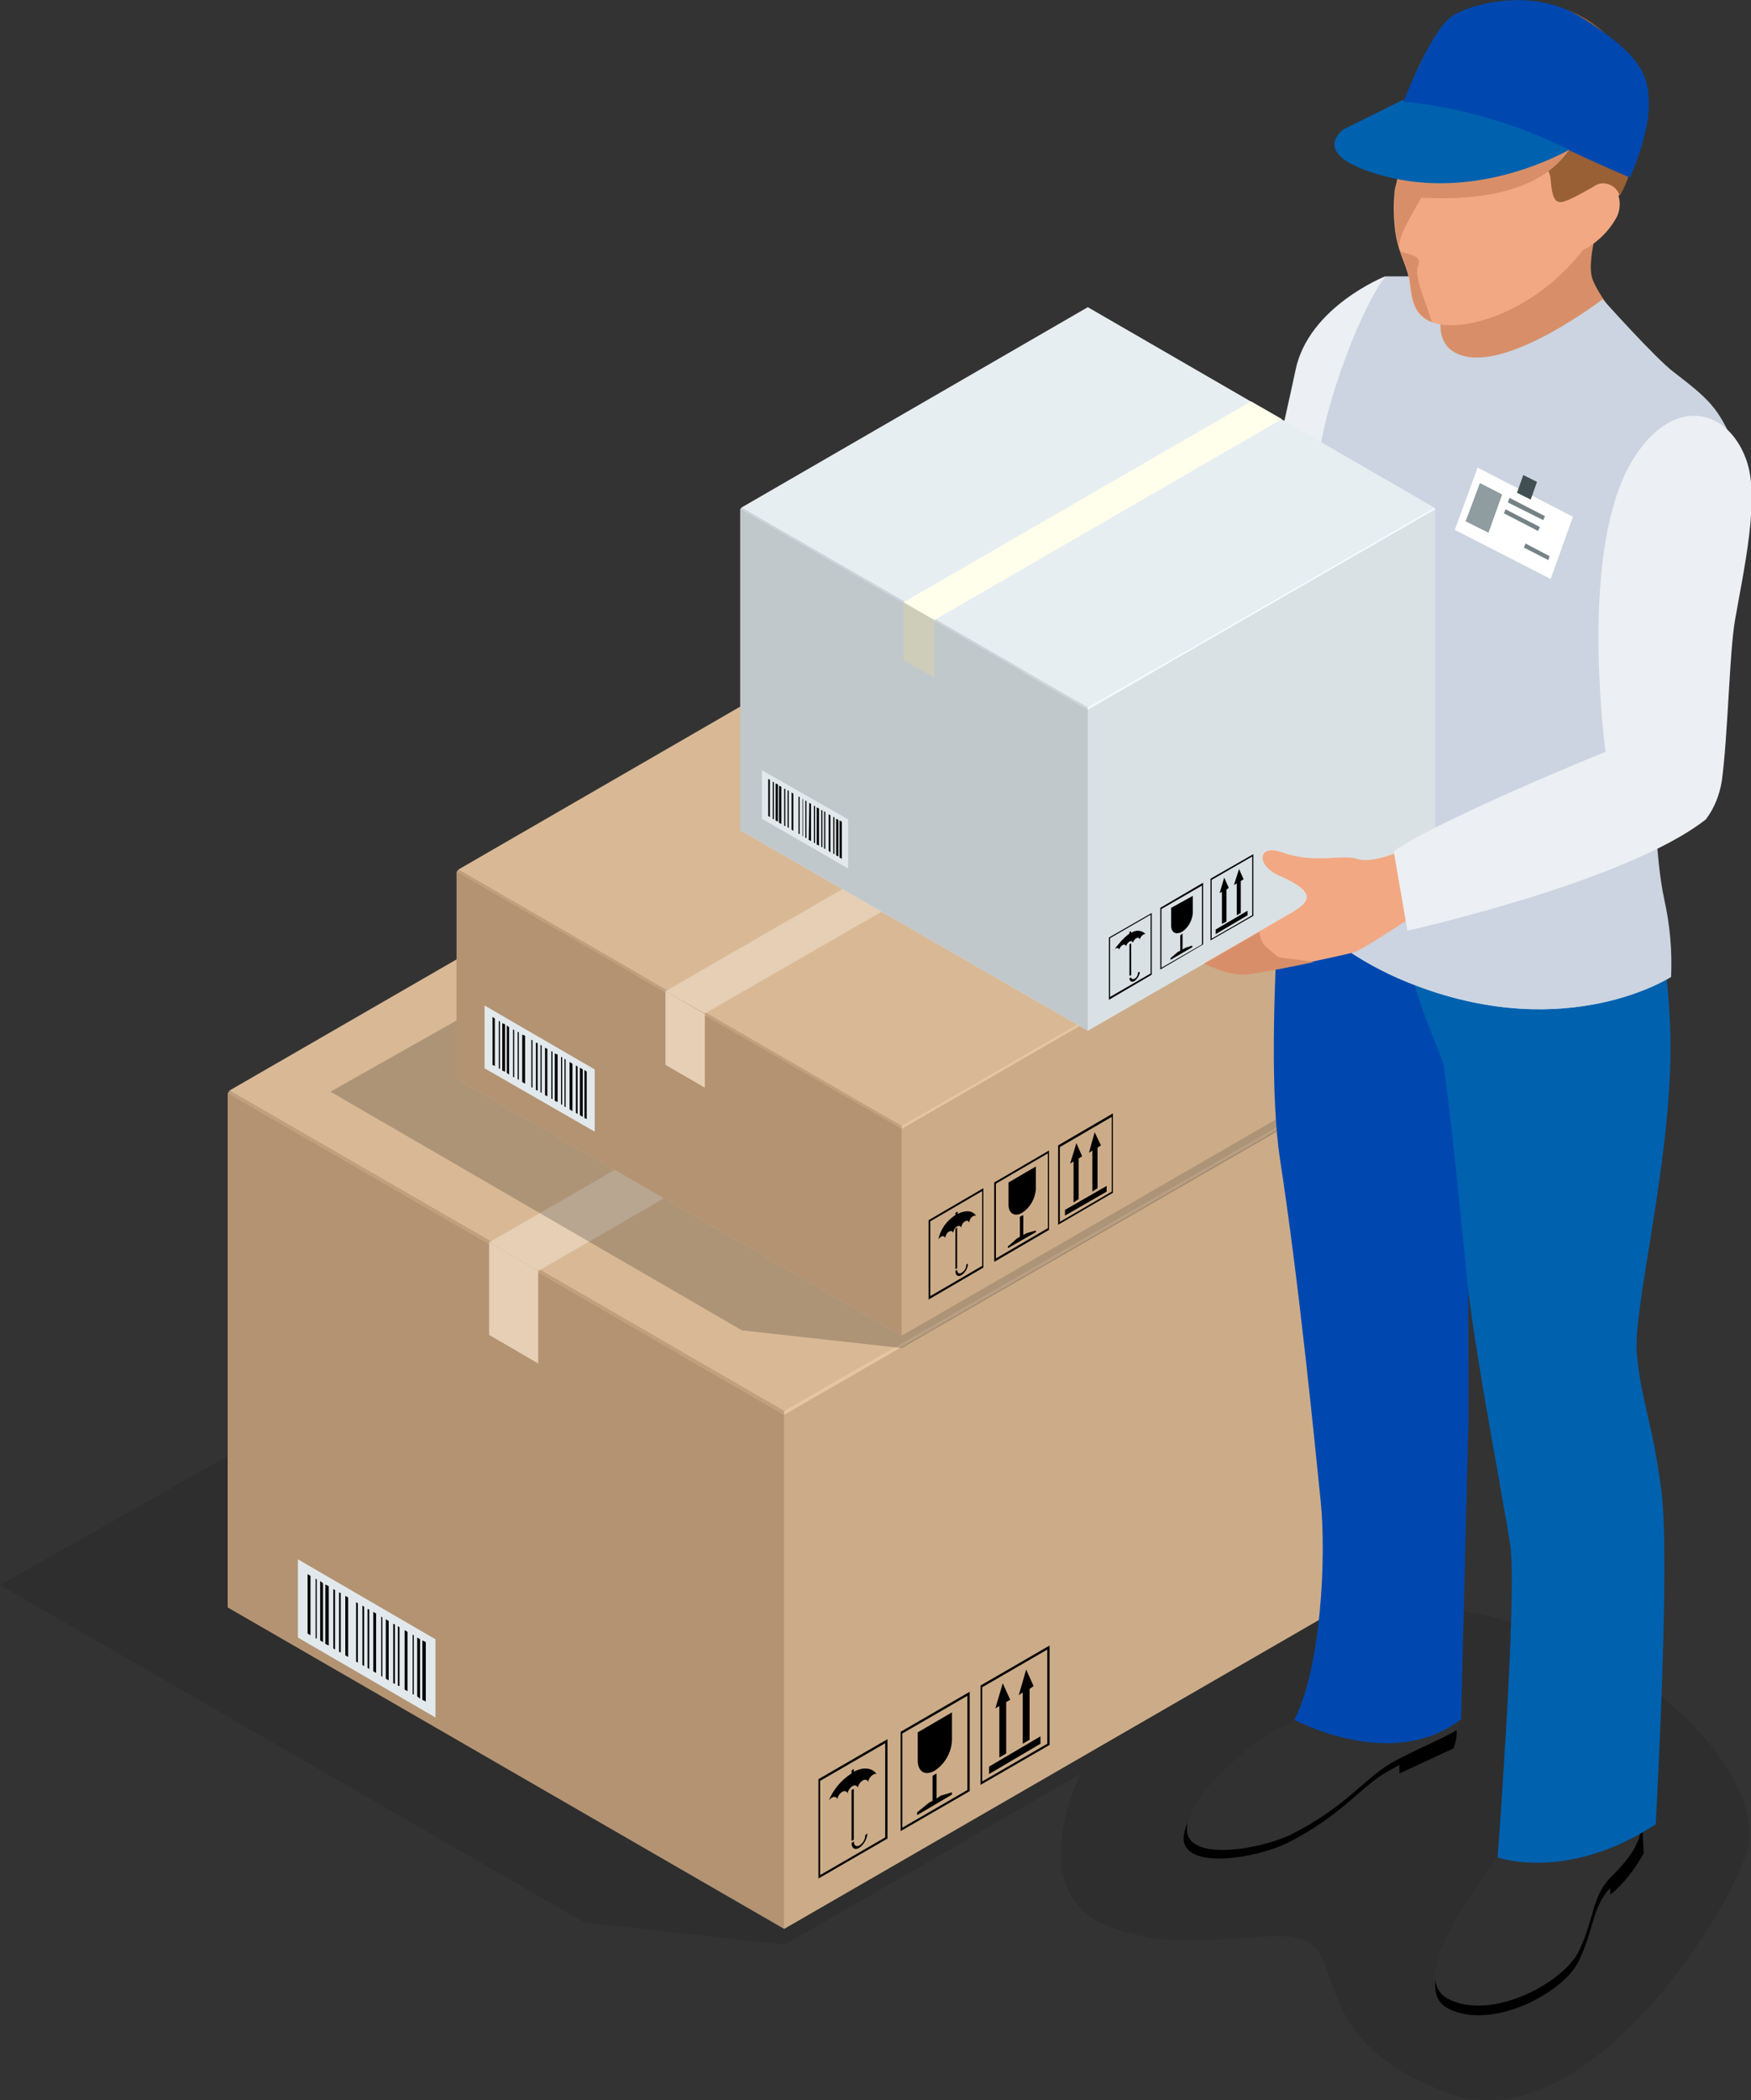 <?xml version="1.0" encoding="utf-8"?>
<!-- Generator: Adobe Illustrator 25.4.1, SVG Export Plug-In . SVG Version: 6.00 Build 0)  -->
<svg version="1.1" id="Layer_1" xmlns="http://www.w3.org/2000/svg" xmlns:xlink="http://www.w3.org/1999/xlink" x="0px" y="0px"
	 viewBox="0 0 306.8 367.8" style="enable-background:new 0 0 306.8 367.8;" xml:space="preserve">
<rect x="0" y="0" width="306.8" height="367.8" fill="#333333" stroke="none"/>
<style type="text/css">
	.st0{opacity:0.1;enable-background:new    ;}
	.st1{fill:#B2926E;}
	.st2{fill:#A58561;}
	.st3{fill:#CCAC88;}
	.st4{fill:#B39372;}
	.st5{fill:#D9B995;}
	.st6{fill:#C0A07F;}
	.st7{fill:#E6C6A2;}
	.st8{fill:#E6CFB5;}
	.st9{fill:#E2E9ED;}
	.st10{opacity:0.2;enable-background:new    ;}
	.st11{fill:#D88F69;}
	.st12{fill:#ECEFF3;}
	.st13{fill:#313131;}
	.st14{fill:#0048AF;}
	.st15{fill:#0061AF;}
	.st16{fill:#CBD4E0;}
	.st17{fill:#FFFFFF;}
	.st18{fill:#8F9CA0;}
	.st19{fill:#758286;}
	.st20{fill:#414E52;}
	.st21{fill:#F2A983;}
	.st22{fill:#995F35;}
	.st23{fill:#C1C8CC;}
	.st24{fill:#A8AFB3;}
	.st25{fill:#DAE1E5;}
	.st26{fill:#E7EEF2;}
	.st27{fill:#CED5D9;}
	.st28{fill:#F4FBFF;}
	.st29{fill:#FFFFEB;}
	.st30{fill:#CDCDB9;}
</style>
<g>
	<g id="Layer_1_00000026147357373802282820000006952243476948487099_">
		<path class="st0" d="M238.5,280.7l-101.1-57.1l-35.1-3.9L0,277.6l102.4,59.1l35.1,3.9l51.8-29.9c-1.9,4.1-8.5,20.6,4.1,26.3
			c14.4,6.5,31.3-0.8,36.5,3.6s1.1,17.6,23.9,26s47.3-28.1,52.2-41.9C310.7,311.2,285,280.2,238.5,280.7z"/>
		<polygon class="st1" points="234.9,281.5 137.4,226.4 137.4,135.6 234.9,191.5 		"/>
		<polygon class="st2" points="39.9,281.5 39.9,191.5 137.4,135.6 137.4,226.4 		"/>
		<polygon class="st3" points="137.4,337.8 39.9,281.5 137.4,226.4 234.9,281.5 		"/>
		<polygon class="st4" points="39.9,191.5 137.4,247.8 137.4,337.8 39.9,281.5 		"/>
		<polygon class="st3" points="234.9,191.5 234.9,281.5 137.4,337.8 137.4,247.8 		"/>
		<polygon class="st5" points="137.4,247.1 40.2,191 137.4,134.9 234.7,191 		"/>
		<polygon class="st6" points="40.2,191 137.4,247.1 137.4,247.8 39.9,191.5 		"/>
		<polygon class="st7" points="234.7,191 234.9,191.5 137.4,247.8 137.4,247.1 		"/>
		<polygon class="st8" points="94.3,222.6 191.8,166.3 183.2,161.3 85.7,217.6 		"/>
		<polygon class="st8" points="94.3,238.8 94.3,222.6 85.7,217.6 85.7,233.8 		"/>
		<polygon class="st9" points="52.2,286.8 76.3,300.8 76.3,287.1 52.2,273.1 		"/>
		<polygon points="74.6,298 74,297.7 74,287.3 74.6,287.6 		"/>
		<polygon points="73.6,297.5 73.1,297.1 73.1,286.8 73.6,287.1 		"/>
		<polygon points="61,290.2 60.5,289.9 60.5,279.5 61,279.8 		"/>
		<polygon points="71.4,296.2 70.9,295.9 70.9,285.5 71.4,285.8 		"/>
		<polygon points="72.5,296.8 72.3,296.7 72.3,286.3 72.5,286.4 		"/>
		<polygon points="57.6,288.2 57,287.9 57,277.5 57.6,277.8 		"/>
		<polygon points="56.6,287.6 56.1,287.3 56.1,276.9 56.6,277.3 		"/>
		<polygon points="54.4,276 54.4,286.4 53.9,286.1 53.9,275.7 		"/>
		<polygon points="55.5,287 55.3,286.9 55.3,276.5 55.5,276.6 		"/>
		<polygon points="68.1,294.3 67.6,294 67.6,283.6 68.1,283.9 		"/>
		<polygon points="65.9,293 65.4,292.7 65.4,282.3 65.9,282.6 		"/>
		<polygon points="67,293.7 66.8,293.5 66.8,283.1 67,283.3 		"/>
		<polygon points="70,295.3 69.7,295.2 69.7,284.8 70,285 		"/>
		<polygon points="69.2,294.9 68.9,294.8 68.9,284.4 69.2,284.5 		"/>
		<polygon points="64.7,292.3 64.4,292.1 64.4,281.8 64.7,281.9 		"/>
		<polygon points="63.8,291.8 63.5,291.6 63.5,281.2 63.8,281.4 		"/>
		<polygon points="62.7,291.2 62.4,291 62.4,280.6 62.7,280.8 		"/>
		<polygon points="59.7,289.4 59.4,289.3 59.4,278.9 59.7,279 		"/>
		<polygon points="58.7,288.9 58.4,288.7 58.4,278.3 58.7,278.5 		"/>
		<path d="M149.2,310.6v-0.5l0.4-0.3v0.5c1.7-0.9,3.2-0.7,4,0.4c-0.2-0.1-0.4,0-0.6,0.1c-0.5,0.3-0.8,0.8-0.9,1.3
			c-0.1-0.4-0.5-0.5-0.9-0.3c-0.5,0.3-0.8,0.8-0.9,1.3c-0.1-0.4-0.5-0.5-0.9-0.3c-0.5,0.3-0.8,0.8-0.9,1.3c-0.1-0.4-0.5-0.5-0.9-0.3
			c-0.5,0.3-0.8,0.8-0.9,1.3c-0.1-0.4-0.5-0.5-0.9-0.3c-0.3,0.2-0.5,0.4-0.6,0.6C145.9,313.6,147.3,311.8,149.2,310.6z"/>
		<polygon points="149.6,322.2 149.2,322.4 149.2,313.5 149.6,313.3 		"/>
		<path d="M150.6,323.2c0.6-0.4,1-1,1-1.8l0.4-0.3c-0.1,1-0.6,1.9-1.4,2.5c-0.8,0.5-1.4,0.1-1.4-0.8l0.4-0.3
			C149.6,323.3,150.1,323.5,150.6,323.2z"/>
		<path d="M166.8,299.9v4.9c-0.1,2.1-1.2,4.1-3,5.3c-1.7,1-3,0.2-3-1.8v-4.9L166.8,299.9z"/>
		<polygon points="163.4,315.4 163.4,311 164.1,310.6 164.1,315 164.8,314.5 166.8,313.9 166.8,314.3 160.7,317.9 160.7,317.4 
			162.8,315.7 		"/>
		<polygon points="182.3,304.1 182.3,305.4 173.3,310.7 173.3,309.4 		"/>
		<polygon points="176.3,307.1 175.1,307.8 175.1,298.8 174.4,299.2 175.7,294.8 177,297.7 176.3,298.1 		"/>
		<polygon points="180.4,304.7 179.2,305.4 179.2,296.4 178.5,296.9 179.8,292.4 181.1,295.3 180.4,295.8 		"/>
		<path d="M143.4,311.6l12.1-7V322l-12.1,7V311.6z M155.1,305.3l-11.4,6.6v16.5l11.4-6.6V305.3z"/>
		<path d="M157.8,303.3l12.1-7v17.4l-12.1,7V303.3z M169.5,297l-11.4,6.6v16.5l11.4-6.6V297z"/>
		<path d="M171.8,295.2l12.1-7v17.4l-12.1,7V295.2z M183.5,288.9l-11.4,6.6V312l11.4-6.6V288.9z"/>
		<polygon class="st10" points="158,142.7 139.7,145 57.9,191.2 130,233 158,236.1 239.8,188.9 		"/>
		<polygon class="st1" points="235.9,188.9 158,144.9 158,108 235.9,152.7 		"/>
		<polygon class="st2" points="80,188.9 80,152.7 158,108 158,144.9 		"/>
		<polygon class="st3" points="158,233.9 80,188.9 158,144.9 235.9,188.9 		"/>
		<polygon class="st4" points="80,152.7 158,197.7 158,233.9 80,188.9 		"/>
		<polygon class="st3" points="235.9,152.7 235.9,188.9 158,233.9 158,197.7 		"/>
		<polygon class="st5" points="158,197.2 80.3,152.3 158,107.4 235.7,152.3 		"/>
		<polygon class="st6" points="80.3,152.3 158,197.2 158,197.7 80,152.7 		"/>
		<polygon class="st7" points="235.7,152.3 235.9,152.7 158,197.7 158,197.2 		"/>
		<polygon class="st8" points="123.5,177.5 201.5,132.6 194.6,128.6 116.6,173.6 		"/>
		<polygon class="st8" points="123.5,190.5 123.5,177.6 116.6,173.6 116.6,186.5 		"/>
		<polygon class="st9" points="84.9,187.1 104.2,198.2 104.2,187.3 84.9,176.1 		"/>
		<polygon points="102.8,196 102.4,195.8 102.4,187.4 102.8,187.7 		"/>
		<polygon points="102.1,195.6 101.6,195.3 101.6,187 102.1,187.3 		"/>
		<polygon points="92,189.8 91.5,189.5 91.5,181.2 92,181.4 		"/>
		<polygon points="100.3,194.6 99.8,194.3 99.8,186 100.3,186.3 		"/>
		<polygon points="101.2,195.1 100.9,194.9 100.9,186.6 101.2,186.8 		"/>
		<polygon points="89.2,188.2 88.8,187.9 88.8,179.6 89.2,179.9 		"/>
		<polygon points="88.5,187.7 88,187.5 88,179.2 88.5,179.4 		"/>
		<polygon points="86.7,178.4 86.7,186.7 86.3,186.5 86.3,178.1 		"/>
		<polygon points="87.6,187.2 87.4,187.1 87.4,178.8 87.6,178.9 		"/>
		<polygon points="97.7,193 97.2,192.8 97.2,184.5 97.7,184.7 		"/>
		<polygon points="95.9,192 95.5,191.8 95.5,183.5 95.9,183.7 		"/>
		<polygon points="96.8,192.5 96.6,192.4 96.6,184.1 96.8,184.2 		"/>
		<polygon points="99.1,193.9 98.9,193.8 98.9,185.4 99.1,185.6 		"/>
		<polygon points="98.5,193.5 98.3,193.4 98.3,185.1 98.5,185.2 		"/>
		<polygon points="94.9,191.4 94.7,191.3 94.7,183 94.9,183.1 		"/>
		<polygon points="94.2,191 93.9,190.9 93.9,182.6 94.2,182.7 		"/>
		<polygon points="93.3,190.5 93.1,190.4 93.1,182.1 93.3,182.2 		"/>
		<polygon points="90.9,189.1 90.7,189 90.7,180.7 90.9,180.8 		"/>
		<polygon points="90.1,188.7 89.9,188.6 89.9,180.3 90.1,180.4 		"/>
		<path d="M167.4,212.8v-0.4l0.4-0.2v0.4c1.4-0.7,2.6-0.6,3.2,0.3c-0.2,0-0.3,0-0.5,0.1c-0.4,0.2-0.6,0.6-0.7,1.1
			c-0.1-0.3-0.4-0.4-0.7-0.2c-0.4,0.2-0.6,0.6-0.7,1.1c-0.1-0.3-0.4-0.4-0.7-0.2c-0.4,0.2-0.6,0.6-0.7,1.1c-0.1-0.3-0.4-0.4-0.7-0.2
			c-0.4,0.2-0.6,0.6-0.7,1.1c-0.1-0.3-0.4-0.4-0.7-0.2c-0.2,0.1-0.4,0.3-0.5,0.5C164.8,215.2,165.9,213.8,167.4,212.8z"/>
		<polygon points="167.7,222.1 167.4,222.3 167.4,215.2 167.7,215 		"/>
		<path d="M168.5,222.9c0.5-0.3,0.8-0.8,0.8-1.4l0.3-0.2c0,0.8-0.5,1.6-1.1,2c-0.6,0.4-1.1,0.1-1.1-0.7l0.3-0.2
			C167.7,223,168.1,223.2,168.5,222.9z"/>
		<path d="M181.5,204.3v3.9c-0.1,1.7-1,3.3-2.4,4.2c-1.3,0.8-2.4,0.1-2.4-1.4v-3.9L181.5,204.3z"/>
		<polygon points="178.7,216.6 178.7,213.1 179.3,212.8 179.3,216.3 179.8,216 181.5,215.5 181.5,215.8 176.6,218.6 176.6,218.3 
			178.2,216.9 		"/>
		<polygon points="193.9,207.7 193.9,208.7 186.6,212.9 186.6,211.9 		"/>
		<polygon points="189,210 188.1,210.6 188.1,203.4 187.5,203.8 188.6,200.2 189.6,202.5 189,202.9 		"/>
		<polygon points="192.3,208.1 191.4,208.7 191.4,201.5 190.8,201.9 191.8,198.3 192.9,200.6 192.3,201 		"/>
		<path d="M162.7,213.7l9.6-5.6V222l-9.6,5.6V213.7z M172.1,208.6l-9.1,5.3v13.1l9.1-5.3V208.6z"/>
		<path d="M174.2,207.1l9.6-5.6v13.9l-9.6,5.6V207.1z M183.6,202l-9.1,5.3v13.1l9.1-5.3L183.6,202z"/>
		<path d="M185.4,200.6l9.6-5.6v13.9l-9.6,5.6V200.6z M194.8,195.6l-9.1,5.3v13.1l9.1-5.3V195.6z"/>
		<path class="st11" d="M279.6,40.8c-0.7,1-1.4,1.9-2.2,2.9c-8,10.1-18.9,13.6-24.3,13c-0.6-0.1-1.1-0.2-1.6-0.3
			c-1.4,6.4-1.5,13,2.6,15.5c14.8,8.7,32.7-12.1,32.7-12.1s-6.5-7.2-7.8-11C278.4,47,278.9,43.8,279.6,40.8z"/>
		<path class="st12" d="M244.5,49.5l-1.8-1.1c0,0-13.4,5.3-15.7,16.4c-2.4,11.1-4.8,22.8-9.2,28.7c-4.4,5.9-0.5,21.8,1,22.3
			s28.9-4.4,28.9-4.4V74.8L244.5,49.5z"/>
		<path d="M243.8,308.6c-4.7,2.8-8,7.7-17.4,12.5c-5.5,2.8-18.9,5-18.4-1.1c0-0.3,0.1-0.7,0.2-1c-0.4,0.8-0.7,1.7-0.8,2.6
			c-0.5,6.1,12.8,3.9,18.3,1.1c9.5-4.8,12.7-9.8,17.5-12.5c0.6-0.3,1.3-0.7,2-1.1v1.5l9.5-4.4c0.4-1.1,0.6-2.2,0.5-3.4
			C254,303.9,247.2,306.7,243.8,308.6z"/>
		<path class="st13" d="M236.6,296.7c-2.4-0.5-0.1-5.6-9.9,4.6c-0.7,0.5-1.5,0.9-2.3,1.3c-5.5,2.5-16,11.9-16.4,17.5
			c-0.5,6.1,12.8,3.9,18.4,1.1c9.5-4.8,12.7-9.8,17.5-12.5c3.6-2.1,11.3-5.2,11.6-6c0.3-0.7,0.4-1.5,0.5-2.2
			C245.2,290.6,241.3,297.7,236.6,296.7z"/>
		<path class="st13" d="M262.3,325.3c-0.3,0.6-0.7,1.2-1.1,1.8c-1.8,2.4-15,19.2-7.4,23.1c7.6,3.9,20.3-2.8,22.9-8.5
			s2.2-9.5,5.6-12.9c2-2,4.4-4.7,5.2-8c-3.1-3.2-6.6-1-12.8-0.1C271.1,321.1,268.6,319.3,262.3,325.3z"/>
		<path d="M287.5,320.7c-0.7,3.4-3.2,6-5.2,8c-3.4,3.4-2.9,7.2-5.6,12.9s-15.4,12.4-22.9,8.5c-1.3-0.6-2.2-1.9-2.3-3.3
			c-0.2,2.2,0.3,4,2.3,5c7.6,3.9,20.3-2.8,22.9-8.5c2.6-5.5,2.3-9.3,5.4-12.6l0.1,1.1c2.4-2,4.3-4.5,5.8-7.2l-0.2-4.1L287.5,320.7z"
			/>
		<path class="st14" d="M257.2,160.9l-0.9-15.4c0,0-20.9-3.7-29.9-15.1c0,0-5.5,50.7-2.1,72.8s6.1,50,7.1,59.7s0.1,29.1-4.6,38.3
			c0,0,17.1,9.3,29.2-0.1l1.3-52.5L257.2,160.9z"/>
		<path class="st15" d="M244.6,142.2c0,0,1.1,22.5,3.2,30.1c1.7,6.2,5,13,5.2,14.6c2,15.1,3.5,32.2,4.2,38.5
			c1.4,12.5,6.1,36.7,7.4,45.1s-2.2,54.8-2.2,54.8s12.1,4.4,27.7-5.8c0,0,2.6-46.1,1-58.4s-3.5-15.4-4.3-24
			c-0.7-8.2,6-33.3,5.9-54.2s-7.9-49.5-7.9-49.5S280.6,147.3,244.6,142.2z"/>
		<path class="st16" d="M297.3,91.1c1.3-6.4,7.8-10.5,6.4-13.6c-2.7-6-4-7.4-10.4-12.3c-3.2-2.4-12.5-12.8-12.5-12.8
			s-15.6,12-24.1,10c-8.6-2-1.7-14-1.7-14h-12.2c-3.6,4.2-10.8,21.6-12,33.6c-1.2,11.9,2.4,19.2,2.4,19.2s-8.1,31.2-8.3,34.6
			s-1.3,18.9-1.3,18.9s7.7,11.6,24.8,18c26.6,10,44.4-1.6,44.4-1.6c0.2-4.6-0.2-9.1-1.2-13.6c-1.6-7.3-1.9-20.6-1.5-25.6
			S294.5,105.3,297.3,91.1z"/>
		<path class="st16" d="M291.5,157.5c-1.6-7.3-1.9-20.6-1.5-25.6c0.4-4.8,4.1-24.8,7-38.9l-11.3-1.3c0,0-7.2,19.3-8,27
			s-20.4,23.7-33.1,22.1c-4.8-0.6-12.9,3.2-12.9,3.2s-3.2,2.9-6,13.5c6.2,6.8,13.9,12,22.6,15.2c26.6,10,44.4-1.6,44.4-1.6
			C292.9,166.5,292.5,162,291.5,157.5z"/>
		<polygon class="st17" points="271.7,101.4 254.9,92.8 258.9,81.9 275.6,90.5 		"/>
		<polygon class="st18" points="260.8,93.3 256.8,91.3 259.3,84.6 263.2,86.6 		"/>
		<polygon class="st19" points="270.4,91.1 264.2,88 264.5,87.2 270.7,90.4 		"/>
		<polygon class="st19" points="269.5,93 263.5,89.9 263.8,89.2 269.8,92.3 		"/>
		<polygon class="st19" points="271.3,98.1 267,95.9 267.3,95.2 271.5,97.4 		"/>
		<polygon class="st20" points="269.3,84.4 266.9,83.2 265.8,86.3 268.2,87.5 		"/>
		<path class="st21" d="M286.5,17.9c-1-8.4-9.1-13.5-16.2-14.7s-18.1,3.3-22,10.2c-1.5,3.2-2.7,6.6-3.5,10.1
			c-0.6,2.8-0.6,2.8-0.3,4.5s0.6,2.8,0.1,4.4s-0.6,6.6,0.2,9.9s1.9,4.6,2.2,7.4c0.4,2.8,0.5,6.6,6,7.2c5.5,0.6,16.3-2.9,24.3-13
			l0.1-0.1c2.3-1.2,4.3-3.1,5.6-5.3c0.8-1.2,1-2.8,0.6-4.2C286.3,29.2,287.2,23.5,286.5,17.9z"/>
		<path class="st22" d="M281.8,6.4c-7.1-6.9-14.7-6.6-23.1-3.4c-8.3,3.2-10.6,8.9-10.8,10.9s-0.9,2.4-0.9,2.4c0.3,2,1,4.8,3.5,5.3
			c4,0.8,14.3-2.5,17,2.3s4,5.3,4.2,7.6s0.5,4,1.8,3.9s4.9-2.3,5.7-2.7l0,0c0.5-0.4,1.1-0.6,1.8-0.6c1.3,0.1,2.4,0.9,2.8,2.2
			c0.8-1.4,1.4-2.8,1.8-4.3c0.1-0.4,0.2-0.7,0.4-1C289.4,21.3,287.8,12.3,281.8,6.4z"/>
		<path class="st11" d="M249.1,51.2c-1.4-4.2-0.5-4.6-0.5-5.2s0-1.1-2.5-1.7s0.8-5.8,1.8-7.7s1.5-1.8,1.2-4.2
			c-0.2-1.7-2.9-3.8-4.6-5c0,0.2,0.1,0.4,0.1,0.6c0.3,1.7,0.6,2.8,0.1,4.4s-0.6,6.6,0.2,9.9s1.9,4.6,2.2,7.4
			c0.3,2.3,0.5,5.4,3.8,6.7C250.4,54.9,249.8,53.1,249.1,51.2z"/>
		<path class="st11" d="M256.9,5.8c-3.5,1.6-6.5,4.3-8.6,7.6c-1.5,3.2-2.7,6.6-3.5,10.1c-0.6,2.8-0.6,2.8-0.3,4.5s0.6,2.8,0.1,4.4
			c-0.2,0.6-0.3,1.2-0.3,1.8c8.1,1,24.1,1.6,30.6-7.9C281.4,16.8,266,9.3,256.9,5.8z"/>
		<path class="st14" d="M285.6,31.1c0,0-6.8-2.9-11.1-5c-9-4.4-18.7-7.2-28.6-8.2c0,0,4-10.7,7.8-14.5c2.5-2.4,14.3-6,23.3-0.4
			c10.9,6.8,11.9,10.3,11.9,15.6C288.8,21.9,287.8,26,285.6,31.1z"/>
		<path class="st15" d="M274.5,26c-9-4.4-18.7-7.2-28.6-8.2l0.1-0.4l-10.5,5.2c0,0-6.8,4.5,6.9,8.2c15.5,4.2,29.7-3,32.6-4.6
			L274.5,26z"/>
		<polygon class="st23" points="251.5,145.4 190.6,110.9 190.6,54.2 251.5,89.2 		"/>
		<polygon class="st24" points="129.7,145.4 129.7,89.2 190.6,54.2 190.6,110.9 		"/>
		<polygon class="st25" points="190.6,180.5 129.7,145.4 190.6,110.9 251.5,145.4 		"/>
		<polygon class="st23" points="129.7,89.2 190.6,124.3 190.6,180.5 129.7,145.4 		"/>
		<polygon class="st25" points="251.5,89.2 251.5,145.4 190.6,180.5 190.6,124.3 		"/>
		<polygon class="st26" points="190.6,123.9 129.9,88.9 190.6,53.8 251.3,88.9 		"/>
		<polygon class="st27" points="129.9,88.9 190.6,123.9 190.6,124.3 129.7,89.2 		"/>
		<polygon class="st28" points="251.3,88.9 251.5,89.2 190.6,124.3 190.6,123.9 		"/>
		<polygon class="st29" points="163.7,108.6 224.6,73.4 219.2,70.3 158.3,105.5 		"/>
		<polygon class="st30" points="163.7,118.7 163.7,108.6 158.3,105.5 158.3,115.6 		"/>
		<polygon class="st9" points="133.5,143.4 148.6,152.1 148.6,143.5 133.5,134.9 		"/>
		<polygon points="147.5,150.4 147.1,150.2 147.1,143.7 147.5,143.9 		"/>
		<polygon points="146.9,150 146.5,149.8 146.5,143.4 146.9,143.6 		"/>
		<polygon points="139,145.5 138.7,145.3 138.7,138.8 139,139 		"/>
		<polygon points="145.5,149.3 145.2,149 145.2,142.6 145.5,142.8 		"/>
		<polygon points="146.2,149.6 146,149.5 146,143.1 146.2,143.1 		"/>
		<polygon points="136.9,144.3 136.5,144.1 136.5,137.6 136.9,137.8 		"/>
		<polygon points="136.3,143.9 135.9,143.7 135.9,137.2 136.3,137.4 		"/>
		<polygon points="134.9,136.6 134.9,143.1 134.6,142.9 134.6,136.4 		"/>
		<polygon points="135.6,143.5 135.4,143.4 135.4,136.9 135.6,137 		"/>
		<polygon points="143.5,148.1 143.1,147.9 143.1,141.4 143.5,141.6 		"/>
		<polygon points="142.1,147.3 141.7,147.1 141.8,140.6 142.1,140.8 		"/>
		<polygon points="142.8,147.7 142.6,147.6 142.6,141.1 142.8,141.2 		"/>
		<polygon points="144.6,148.7 144.4,148.6 144.4,142.1 144.6,142.2 		"/>
		<polygon points="144.1,148.4 143.9,148.3 143.9,141.9 144.1,141.9 		"/>
		<polygon points="141.3,146.8 141.1,146.7 141.1,140.2 141.3,140.3 		"/>
		<polygon points="140.7,146.5 140.6,146.4 140.6,139.9 140.7,140 		"/>
		<polygon points="140.1,146.1 139.9,146 139.9,139.5 140.1,139.6 		"/>
		<polygon points="138.2,145 138,144.9 138,138.4 138.2,138.5 		"/>
		<polygon points="137.6,144.7 137.4,144.6 137.4,138.1 137.6,138.2 		"/>
		<path d="M197.9,163.5v-0.3l0.3-0.1v0.3c0.8-0.6,1.9-0.5,2.5,0.2c-0.1,0-0.3,0-0.4,0.1c-0.3,0.2-0.5,0.5-0.6,0.8
			c-0.1-0.3-0.3-0.3-0.6-0.2c-0.3,0.2-0.5,0.5-0.6,0.8c-0.1-0.3-0.3-0.3-0.6-0.2c-0.3,0.2-0.5,0.5-0.6,0.8c-0.1-0.3-0.3-0.3-0.6-0.2
			c-0.3,0.2-0.5,0.5-0.6,0.8c-0.1-0.3-0.3-0.3-0.6-0.2c-0.2,0.1-0.3,0.2-0.4,0.4C195.9,165.4,196.8,164.3,197.9,163.5z"/>
		<polygon points="198.2,170.8 197.9,170.9 197.9,165.4 198.2,165.2 		"/>
		<path d="M198.8,171.4c0.4-0.2,0.6-0.7,0.6-1.1l0.3-0.1c0,0.6-0.4,1.2-0.9,1.6c-0.5,0.3-0.9,0.1-0.9-0.5l0.3-0.1
			C198.2,171.4,198.5,171.6,198.8,171.4z"/>
		<path d="M209,156.9v3c-0.1,1.3-0.8,2.6-1.9,3.3c-1.1,0.6-1.9,0.1-1.9-1.1V159L209,156.9z"/>
		<polygon points="206.8,166.5 206.8,163.8 207.2,163.5 207.2,166.3 207.7,166 208.9,165.6 208.9,165.9 205.1,168.1 205.1,167.8 
			206.4,166.7 		"/>
		<polygon points="218.6,159.5 218.6,160.3 213,163.6 213,162.8 		"/>
		<polygon points="214.9,161.4 214.1,161.8 214.1,156.2 213.7,156.4 214.5,153.7 215.3,155.5 214.9,155.8 		"/>
		<polygon points="217.4,159.9 216.7,160.3 216.7,154.7 216.2,155 217.1,152.2 217.9,154 217.4,154.3 		"/>
		<path d="M194.3,164.2l7.5-4.3v10.8l-7.5,4.4V164.2z M201.6,160.2l-7.1,4.1v10.3l7.1-4.1L201.6,160.2z"/>
		<path d="M203.3,159l7.5-4.4v10.8l-7.5,4.4V159z M210.6,155.1l-7.1,4.1v10.3l7.1-4.1V155.1z"/>
		<path d="M212.1,153.9l7.5-4.3v10.8l-7.5,4.3V153.9z M219.4,150l-7.1,4.1v10.3l7.1-4.1V150z"/>
		<path class="st21" d="M237.7,150.4c-2.5-0.8-7.4,0.9-13-1.1c-4.4-1.6-4.7,2.3-0.5,4.1c6.7,2.9,5.3,4.6,2,6.5l-15.2,8.8
			c0,0,4.3,2.1,7.1,1.9s17.3-3.3,19.1-3.8s13.3-8.3,13.3-8.3l-3.5-10.1C246.8,148.3,241,151.5,237.7,150.4z"/>
		<path class="st12" d="M244.2,149.1l2.4,13.9c0,0,38.3-8.5,52.3-19.5c1.5-2,2.4-4.3,2.8-6.8c1.1-8.4,1.3-22.3,2.3-28.1
			c1.5-8.7,4.4-21.3,2-28c-3.1-8.8-12.3-11.5-19.4-0.9c-8.8,13.1-6.6,41.2-5.3,52C281.3,131.6,251.6,143.8,244.2,149.1z"/>
		<path class="st11" d="M223.9,167.6c-0.5-0.5,0,0-2.1-1.8c-0.7-0.7-1.1-1.7-1.1-2.6l-9.7,5.6c0,0,4.3,2.1,7.1,1.9
			c1.7-0.1,7.4-1.2,12.1-2.2C227.4,168,224.2,167.8,223.9,167.6z"/>
	</g>
</g>
</svg>
